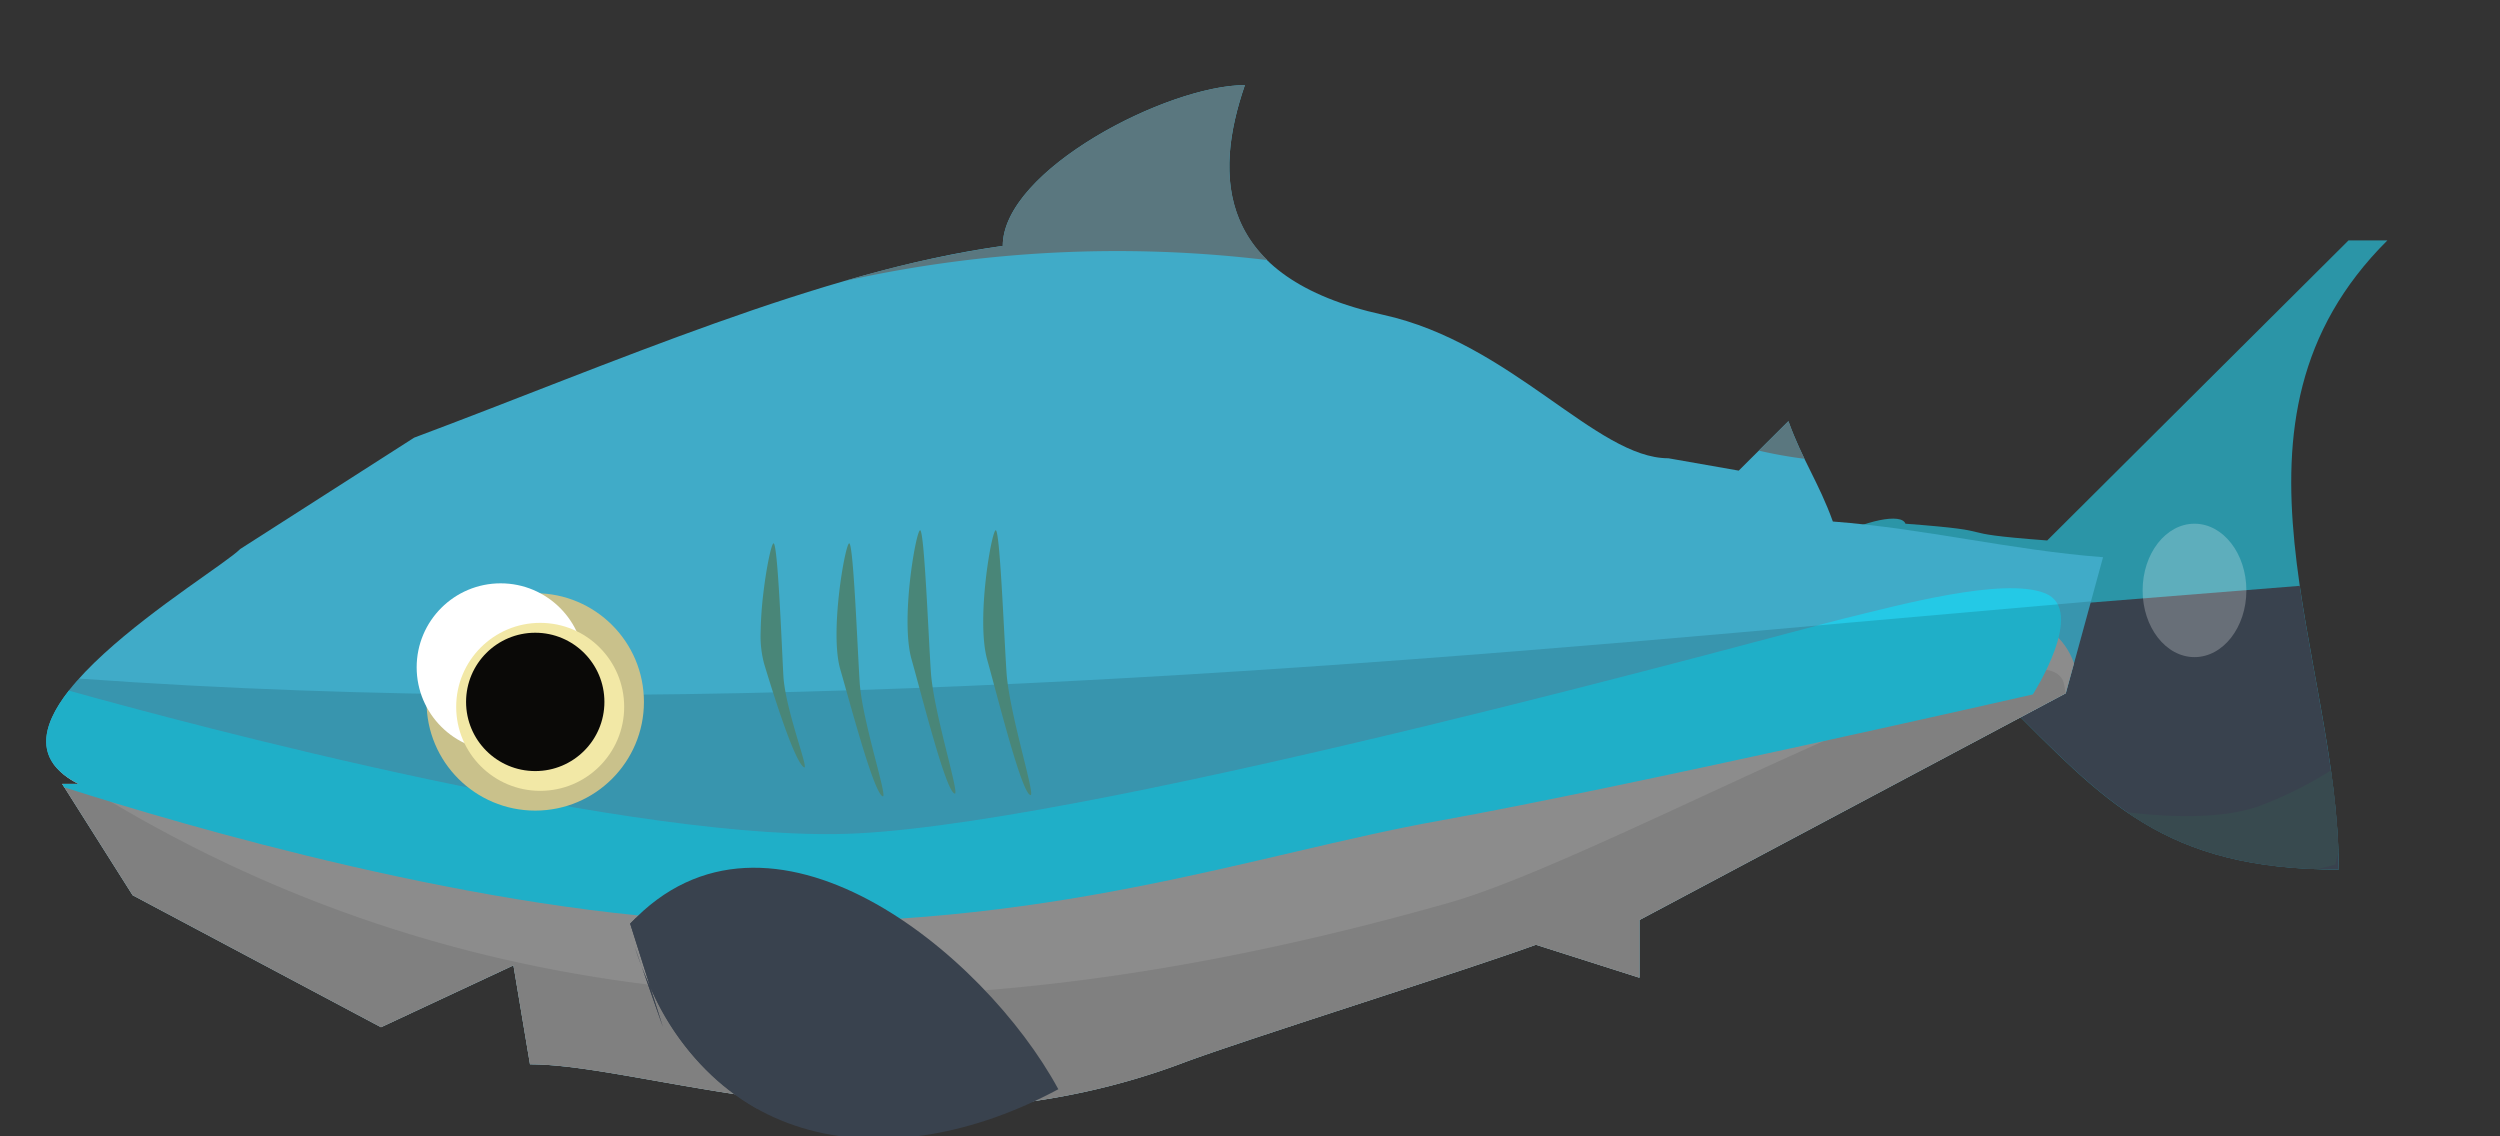     <svg id="shark60x0101010101010101600611f41bb2b256" xmlns="http://www.w3.org/2000/svg" viewBox="70 80 330 150">
            <rect x="70" y="80" width="330" height="150" fill="#333333" stroke="none"/>
            <defs>
    <style>
    .blue_shark-young-cls-1 {
        fill: #308c77;
    }

    .blue_shark-young-cls-1, .blue_shark-young-cls-10, .blue_shark-young-cls-11, .blue_shark-young-cls-12, .blue_shark-young-cls-13, .blue_shark-young-cls-14, .blue_shark-young-cls-15, .blue_shark-young-cls-16, .blue_shark-young-cls-2, .blue_shark-young-cls-3, .blue_shark-young-cls-4, .blue_shark-young-cls-5, .blue_shark-young-cls-6, .blue_shark-young-cls-7, .blue_shark-young-cls-8, .blue_shark-young-cls-9 {
        fill-rule: evenodd;
    }

    .blue_shark-young-cls-2 {
        fill: #4c646b;
    }

    .blue_shark-young-cls-12, .blue_shark-young-cls-3 {
        fill: #fff;
    }

    .blue_shark-young-cls-3 {
        fill-opacity: 0.48;
    }

    .blue_shark-young-cls-4 {
        fill-opacity: 0.16;
    }

    .blue_shark-young-cls-5 {
        fill: #40c8a9;
    }

    .blue_shark-young-cls-6 {
        fill: #24e6ae;
    }

    .blue_shark-young-cls-7 {
        fill: silver;
    }

    .blue_shark-young-cls-8 {
        fill: #838383;
        fill-opacity: 0.22;
    }

    .blue_shark-young-cls-9 {
        fill: #526c73;
    }

    .blue_shark-young-cls-10 {
        fill: #24e7af;
    }

    .blue_shark-young-cls-11 {
        fill: #841310;
    }

    .blue_shark-young-cls-14 {
        fill-opacity: 0.26;
    }

    .blue_shark-young-cls-15 {
        fill: #455b61;
    }

    .blue_shark-young-cls-16 {
        fill-opacity: 0.2;
    }

    .blue_shark-adult-cls-1 {
        fill: #919191;
    }

    .blue_shark-adult-cls-1, .blue_shark-adult-cls-10, .blue_shark-adult-cls-11, .blue_shark-adult-cls-12, .blue_shark-adult-cls-13, .blue_shark-adult-cls-14, .blue_shark-adult-cls-15, .blue_shark-adult-cls-16, .blue_shark-adult-cls-17, .blue_shark-adult-cls-18, .blue_shark-adult-cls-19, .blue_shark-adult-cls-2, .blue_shark-adult-cls-20, .blue_shark-adult-cls-21, .blue_shark-adult-cls-3, .blue_shark-adult-cls-5, .blue_shark-adult-cls-6, .blue_shark-adult-cls-7, .blue_shark-adult-cls-8, .blue_shark-adult-cls-9 {
        fill-rule: evenodd;
    }

    .blue_shark-adult-cls-2 {
        fill: #394b4e;
    }

    .blue_shark-adult-cls-3 {
        fill: #2ba783;
    }

    .blue_shark-adult-cls-15, .blue_shark-adult-cls-4, .blue_shark-adult-cls-5 {
        fill: #fff;
    }

    .blue_shark-adult-cls-16, .blue_shark-adult-cls-4, .blue_shark-adult-cls-5 {
        fill-opacity: 0.24;
    }

    .blue_shark-adult-cls-20, .blue_shark-adult-cls-6 {
        fill-opacity: 0.07;
    }

    .blue_shark-adult-cls-7 {
        fill: #a3a3a3;
    }

    .blue_shark-adult-cls-8 {
        fill: #39bc96;
    }

    .blue_shark-adult-cls-9 {
        fill-opacity: 0.1;
    }

    .blue_shark-adult-cls-10 {
        fill: #24e6ae;
    }

    .blue_shark-adult-cls-11 {
        fill: #5a777f;
    }

    .blue_shark-adult-cls-12 {
        fill: #797979;
    }

    .blue_shark-adult-cls-13 {
        fill: #ebb737;
    }

    .blue_shark-adult-cls-14 {
        fill: #841310;
    }

    .blue_shark-adult-cls-18 {
        fill: #3f545c;
    }

    .blue_shark-adult-cls-19 {
        fill-opacity: 0.12;
    }

    .blue_shark-adult-cls-20 {
        opacity: 0.64;
    }

    .blue_shark-adult-cls-21 {
        fill-opacity: 0.16;
    }
                     .blue_shark-head{
                     fill:#40ABC8;
                 }                 .blue_shark-body{
                     fill:#40ABC8;
                 }                 .blue_shark-tail-0{
                     fill:#2B95A7;
                 }                 .blue_shark-tail-1{
                     fill:#39424E;
                 }                 .blue_shark-spots{
                     fill:#D0EB37;
                 }                 .blue_shark-lines{
                     fill:#2CBCD6;
                 }                 .blue_shark-strip_bottom{
                     fill:#24C9E6;
                 }                 .blue_shark-strip_top{
                     fill:#5A777F;
                 }                 .blue_shark-fin_bottom{
                     fill:#39424E;
                 }                 .blue_shark-fin_top{
                     fill:#5A777F;
                 }                 .blue_shark-dorsal{
                     fill:#5A777F;
                 }
</style>
</defs><svg  xmlns="http://www.w3.org/2000/svg" viewbox="130 80 210 120" width="550" height="247">

            <svg class="shark baby tail tail1" xmlns="http://www.w3.org/2000/svg" width="110" height="90" viewBox="0 0 46 46" x="290" y="110" >
    <defs>
        <style>
            .shark-baby-tail-cls-1 {
                fill: #24a47d;
            }

            .shark-baby-tail-cls-1, .shark-tail-cls-2, .shark-tail-cls-4 {
                fill-rule: evenodd;
            }

            .shark-baby-tail-cls-2 {
                fill: #1f8f6d;
            }

            .shark-baby-tail-cls-3 {
                fill-opacity: 0.24;
                fill: #fff;
            }

            .shark-baby-tail-cls-4 {
                fill: #384a4f;
            }
        </style>
    </defs>
    <path class="shark-baby-tail-cls-1 blue_shark-tail-0"
          d="M3,36c0.245,2.63,3.356,1.891,14.611-4.094,6.825,6.8,10.773,11.428,22.622,11.428,0-14.447-9.06-30.157,3.279-42.446H40.889L20.562,21.131C13.35,20.587,18.212,20.544,11,20c-0.528-1.471-9.778,1.963-10,7C0.58,36.518,3,36.788,3,36Z"/>
    <path class="shark-baby-tail-cls-2 blue_shark-tail-1"
          d="M40.233,43.334c-11.849,0-15.8-4.631-22.622-11.428-0.478.254-.92,0.485-1.369,0.72L15,26l22.6-1.808C38.527,30.555,40.233,37.063,40.233,43.334Z"/>
    <ellipse class="shark-baby-tail-cls-3 " cx="30.5" cy="24.5" rx="3.5" ry="4.5"/>
    <path class="shark-baby-tail-cls-4 "
          d="M35,39a26.4,26.4,0,0,0,4.706-2.358,52.088,52.088,0,0,1,.5,5.515L40,43l-1.191.3c-5.757-.2-9.565-1.579-12.851-3.831C28.588,39.783,32.4,39.987,35,39Z"/>
</svg>    
    <svg class="shark baby body" xmlns="http://www.w3.org/2000/svg" width="400" height="250" viewBox="0 0 150 150"
         y="90" >
        <defs>
            <style>
                .shark-baby-body-cls-1 {
                    fill: #40c8a9;
                }

                .shark-baby-body-cls-1, .shark-baby-body-cls-2, .shark-baby-body-cls-3, .shark-baby-body-cls-4, .shark-baby-body-cls-5, .shark-baby-body-cls-6 {
                    fill-rule: evenodd;
                }

                .shark-baby-body-cls-2 {
                    fill: #a1a1a1;
                }

                .shark-baby-body-cls-3 {
                    fill: #939393;
                }

                .shark-baby-body-cls-4 {
                    fill: #526c73;
                }

                .shark-baby-body-cls-5 {
                    fill: #30e0ae;
                }

                .shark-baby-body-cls-6 {
                    fill-opacity: 0.13;
                }
            </style>
        </defs>
        <path class="shark-baby-body-cls-1 blue_shark-body"
              d="M163.562,38.131c-7.212-.544-14.184-2.282-21.4-2.826-1.093-3.047-2.428-4.9-3.521-7.949l-3.934,3.918-5.574-.979c-5.706,0-12.408-9.126-22.584-11.361C93.265,16.015,93.127,7.9,95.595.744c-6.106,0-19.176,6.717-19.176,12.733C62.108,15.436,45.5,22.786,29.8,28.663l-13.77,8.816C13.889,39.609-6.394,51.29,3.243,56.089H1.932L7.505,64.9,27.176,75.353l10.491-4.9,1.311,7.836c9.487,0,30.084,8.2,52.05-.239,5.682-2.068,21.935-7.163,27.617-9.23l8.2,2.612V66.864l33.768-17.958"/>
        <path class="shark-baby-body-cls-2"
              d="M161.261,46.533l-0.65,2.373L126.843,66.864v4.571l-8.2-2.612c-5.682,2.068-21.935,7.162-27.617,9.23-21.966,8.438-42.564.239-52.05,0.239l-1.311-7.836-10.491,4.9L7.505,64.9,1.932,56.089H3.243A5.137,5.137,0,0,1,1.2,54.431c4.358,1.508,7.935,3.664,14.4,4.277C34.489,60.5,53.5,62.914,72.635,61.448L158.266,43.27A5.59,5.59,0,0,1,161.261,46.533Z"/>
        <path class="shark-baby-body-cls-3"
              d="M111.8,65.488c12.782-3.637,46.717-23.186,48.635-17.457a6.052,6.052,0,0,1,.153.885L126.843,66.864v4.571l-8.2-2.612c-5.682,2.068-21.935,7.162-27.617,9.23-21.966,8.438-42.564.239-52.05,0.239l-1.311-7.836-10.491,4.9L7.505,64.9,1.932,56.089H3.243a5.7,5.7,0,0,1-1.722-1.255C35.6,77.173,73.575,76.364,111.8,65.488Z"/>
        <path class="shark-baby-body-cls-4 blue_shark-strip_top"
              d="M139.917,30.335a34.848,34.848,0,0,1-3.615-.645l2.343-2.333A30.066,30.066,0,0,0,139.917,30.335ZM63.924,16.25a88.824,88.824,0,0,1,12.494-2.773c0-6.016,13.07-12.733,19.176-12.733C93.935,5.556,93.474,10.8,97.378,14.6A99.436,99.436,0,0,0,63.924,16.25Z"/>
        <path class="shark-baby-body-cls-5 blue_shark-strip_bottom"
              d="M159,41c3.274,1.353-1,8-1,8s-32.348,7.372-47,10-31.037,8.746-56,8c-19.565-.585-43.472-7.623-52.9-10.64l-0.171-.271H3.243C-0.352,54.3.219,51.55,2.457,48.7,12.062,51.38,47.647,60.921,65,60c20.168-1.071,73.762-15.967,78-17S155.726,39.647,159,41Z"/>
        <path class="shark-baby-body-cls-6"
              d="M143.209,43.335l19.4-1.706-1.993,7.277L126.843,66.864v4.571l-8.2-2.612c-5.682,2.068-21.935,7.162-27.617,9.23-21.966,8.438-42.564.239-52.05,0.239l-1.311-7.836-10.491,4.9L7.505,64.9,1.932,56.089H3.243C-0.751,54.1.4,50.929,3.264,47.745,49.407,51.056,97.448,47.478,143.209,43.335Z"/>
    </svg>

            <svg class="shark baby fin side_fin1" xmlns="http://www.w3.org/2000/svg" width="60" height="60" viewBox="0 0 30 19" x="150" y="182" >
    <defs>
        <style>
            .shark-baby-fin-cls-1 {
                fill: #526c73;
            }

            .shark-baby-fin-cls-1, .shark-baby-fin-cls-2 {
                fill-rule: evenodd;
            }

            .shark-baby-fin-cls-2 {
                fill: #40535a;
            }
        </style>
    </defs>
    <path class="shark-baby-fin-cls-1 blue_shark-fin_bottom"
          d="M1.887,5.979c4.436,13.8,16.962,15.319,27.963,9.41C24.955,6.347,10.723-5.286,1.591,4.462l2.162,6.82"/>
    <path class="shark-baby-fin-cls-2 blue_shark-fin_bottom"
          d="M2.905,8.608L1.591,4.462c0.125-.134.255-0.248,0.382-0.373A50.964,50.964,0,0,0,11,12c5.192,3.338,9,6,9,6L9.947,16.66A16.823,16.823,0,0,1,2.905,8.608ZM1.887,5.979a24.8,24.8,0,0,0,1.018,2.63l0.848,2.674Z"/>
</svg>    
    
    
    
    <svg class="shark baby eye" xmlns="http://www.w3.org/2000/svg" width="30" height="30" viewBox="0 0 23 23"
         x="125"
         y="157">
        <defs>
            <style>
                .shark-baby-eye-cls-1 {
                    fill: #c9c18b;
                }

                .shark-baby-eye-cls-2 {
                    fill: #fff;
                }

                .shark-baby-eye-cls-3 {
                    fill: #f2e8a6;
                }

                .shark-baby-eye-cls-4 {
                    fill: #0a0907;
                }
            </style>
        </defs>
        <circle class="shark-baby-eye-cls-1" cx="12" cy="12" r="11"/>
        <circle class="shark-baby-eye-cls-2" cx="8.5" cy="8.5" r="8.5"/>
        <circle class="shark-baby-eye-cls-3" cx="12.5" cy="12.5" r="8.5"/>
        <circle class="shark-baby-eye-cls-4" cx="12" cy="12" r="7"/>
    </svg>

    <svg class="shark baby gills" xmlns="http://www.w3.org/2000/svg" width="100" height="100" viewBox="0 0 180 180" x="170" y="150" >
    <defs>
        <style>
            .shark-baby-gills-cls-1 {
                fill: #498678;
                fill-rule: evenodd;
            }
        </style>
    </defs>
    <path id="Shark_C_06" class="shark-baby-gills-cls-1"
          d="M11.072,56.328c1.19,0.578-4.461-13.681-4.939-21.71C5.736,27.338,4.8,2.94,3.788,3.1c-0.5.129-1.66,5.505-2.4,11.728A88.135,88.135,0,0,0,.73,24.147a25.416,25.416,0,0,0,.815,7.517c2.553,8.473,7.4,23.64,9.527,24.665h0Zm18.7,6.9c1.144,0.149-4.931-18.084-5.51-27.068C23.7,27.327,22.755,2.855,21.756,3.1c-0.987.352-4.674,21.23-2.091,29.981,2.618,9.079,8.041,29.62,10.111,30.142h0Zm17.107-.658c1.127-.01-5.072-19.407-5.7-28.87S39.6-.3,38.6-0.009c-0.992.305-4.672,21.247-2.02,30.649,2.657,9.44,8.277,31.834,10.3,31.925h0Zm18,0.335c0.07,0,.112-0.081.128-0.228a3.131,3.131,0,0,0-.025-0.64c-0.063-.555-0.216-1.355-0.433-2.345-0.434-1.98-1.124-4.715-1.87-7.749-1.492-6.069-3.2-13.331-3.526-18.125C58.519,24.226,57.564-.3,56.57-0.009s-4.673,21.236-2,30.794S62.881,62.975,64.888,62.9h0Z"/>
</svg></svg>        <svg id="marks">
</svg>    <svg>
        <style>
                             .blue_shark-head{
                     fill:#40ABC8;
                 }                 .blue_shark-body{
                     fill:#40ABC8;
                 }                 .blue_shark-tail-0{
                     fill:#2B95A7;
                 }                 .blue_shark-tail-1{
                     fill:#39424E;
                 }                 .blue_shark-spots{
                     fill:#D0EB37;
                 }                 .blue_shark-lines{
                     fill:#2CBCD6;
                 }                 .blue_shark-strip_bottom{
                     fill:#24C9E6;
                 }                 .blue_shark-strip_top{
                     fill:#5A777F;
                 }                 .blue_shark-fin_bottom{
                     fill:#39424E;
                 }                 .blue_shark-fin_top{
                     fill:#5A777F;
                 }                 .blue_shark-dorsal{
                     fill:#5A777F;
                 }
        </style>
    </svg>
</svg>